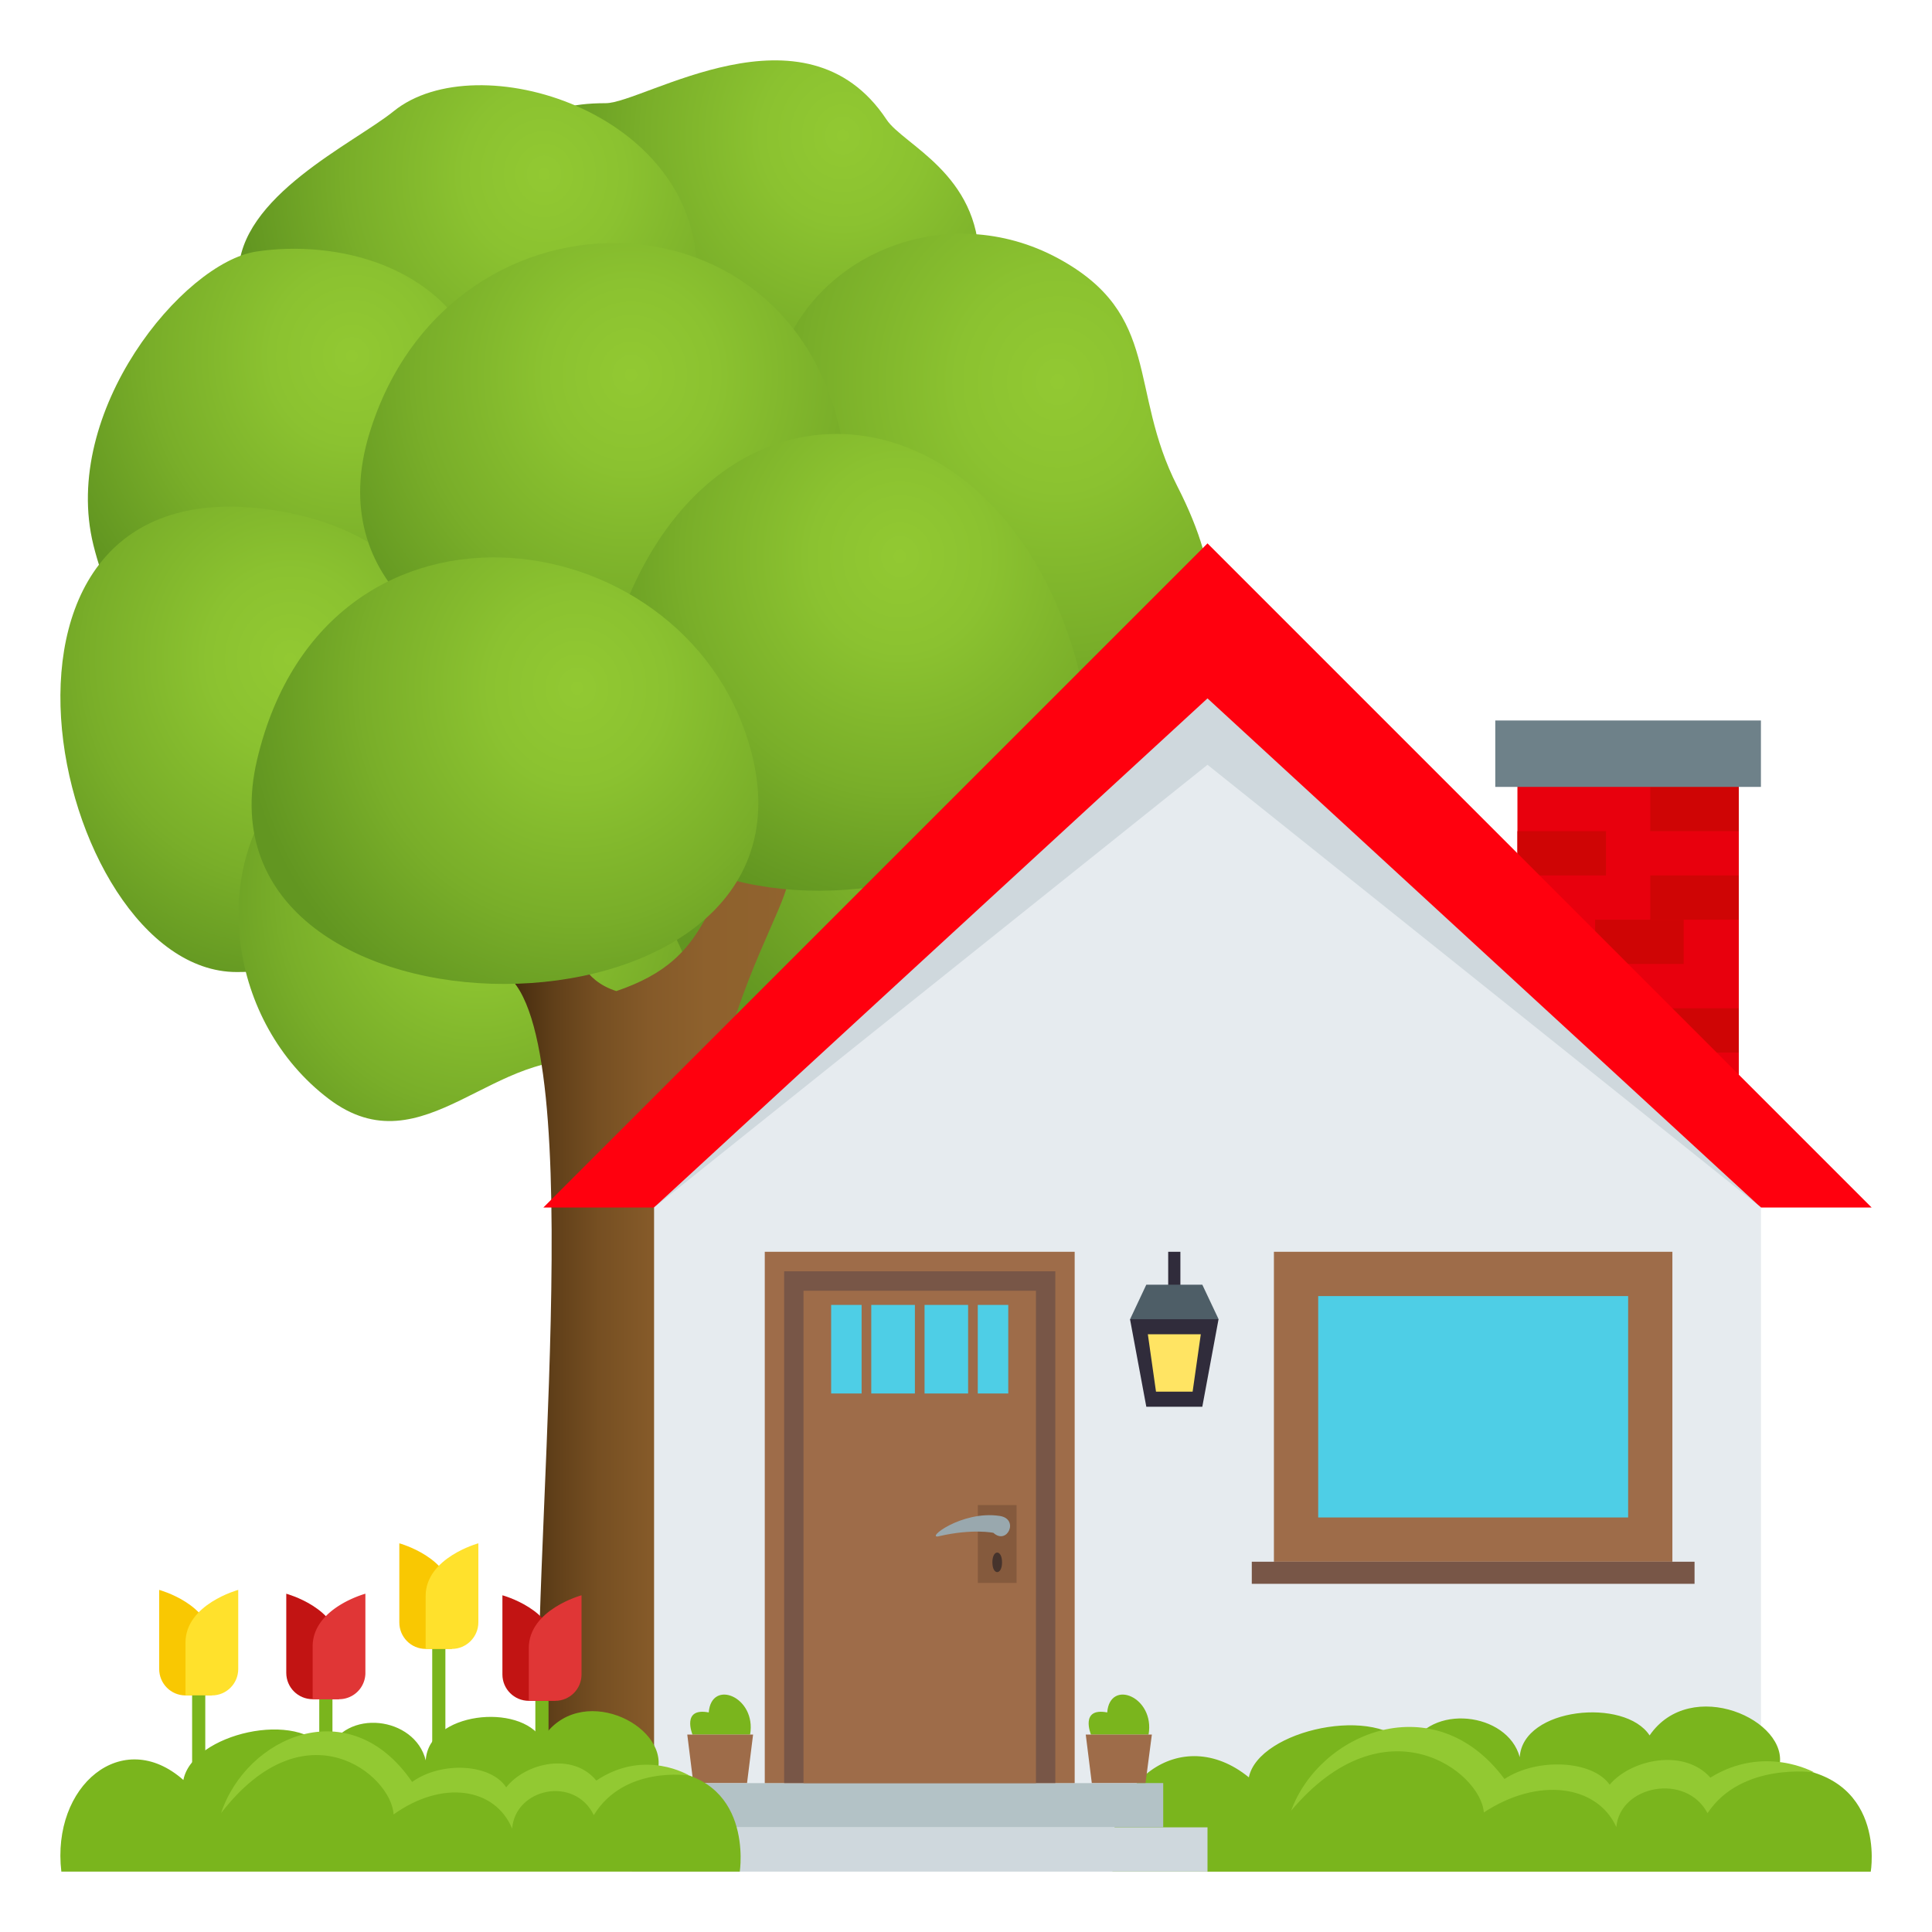 <svg xmlns="http://www.w3.org/2000/svg" xmlns:xlink="http://www.w3.org/1999/xlink" viewBox="0 0 64 64"><linearGradient id="A" gradientUnits="userSpaceOnUse"><stop offset="0" stop-color="#92c932"/><stop offset=".262" stop-color="#8bc230"/><stop offset=".644" stop-color="#79ae29"/><stop offset="1" stop-color="#629621"/></linearGradient><radialGradient id="B" cx="540.413" cy="782.163" gradientTransform="matrix(0 -1.023 -.953 0 779.185 575.357)" r="14.239" xlink:href="#A"/><radialGradient id="C" cx="377.205" cy="14.518" gradientTransform="matrix(-.954 0 0 1.022 387.769 -10.348)" r="10.848" xlink:href="#A"/><radialGradient id="D" cx="-161.711" cy="15.77" gradientTransform="matrix(.954 0 0 1.022 172.297 -10.348)" r="10.665" xlink:href="#A"/><radialGradient id="E" cx="-168.385" cy="21.662" gradientTransform="matrix(.954 0 0 1.022 172.297 -10.348)" r="10.818" xlink:href="#A"/><radialGradient id="F" cx="541.078" cy="240.02" gradientTransform="matrix(0 -1.023 .953 0 -219.118 575.357)" r="11.017" xlink:href="#A"/><radialGradient id="G" cx="608.06" cy="490.352" gradientTransform="matrix(-.447 -.904 .842 -.479 -125.251 814.244)" r="10.576" xlink:href="#A"/><radialGradient id="H" cx="369.74" cy="22.497" gradientTransform="matrix(-.954 0 0 1.022 387.769 -10.348)" r="13.465" xlink:href="#A"/><linearGradient id="I" gradientUnits="userSpaceOnUse" x1="26.162" x2="16.746" y1="43.865" y2="43.865"><stop offset="0" stop-color="#91632e"/><stop offset=".292" stop-color="#8e612d"/><stop offset=".496" stop-color="#855a29"/><stop offset=".672" stop-color="#764f22"/><stop offset=".833" stop-color="#603f19"/><stop offset=".982" stop-color="#442a0d"/><stop offset="1" stop-color="#40270b"/></linearGradient><radialGradient id="J" cx="384.557" cy="22.276" gradientTransform="matrix(-.954 0 0 1.022 387.769 -10.348)" r="11.548" xlink:href="#A"/><radialGradient id="K" cx="375.218" cy="28.161" gradientTransform="matrix(-.954 0 0 1.022 387.769 -10.348)" r="11.783" xlink:href="#A"/><radialGradient id="L" cx="386.431" cy="32.427" gradientTransform="matrix(-.954 0 0 1.022 387.769 -10.348)" r="11.685" xlink:href="#A"/><path d="M36.8 18.463c-31.848 6.69-13.737 15.355-12.2 16.947 5.535 5.733 23.084-7.226 12.2-16.947z" fill="url(#B)"/><path d="M20.066 3.418c-9.55 0 12.37 15.488 12.37 5.25 0-2.912-2.516-3.87-3.068-4.707-2.697-4.07-8.043-.543-9.303-.543z" fill="url(#C)"/><path d="M23.08 9.004c0 10.236-9.215 8.068-15.178.072 0-2.57 3.826-4.328 5.14-5.393 2.756-2.232 10.04.001 10.04 5.32z" fill="url(#D)"/><path d="M16.12 12.486C19.033 22.238 5.54 27.95 3.094 18.054 2 13.627 6.063 8.707 8.486 8.334c2.56-.393 6.5.354 7.635 4.152z" fill="url(#E)"/><path d="M9.443 16.965C18.85 18.715 17.388 32.2 7.84 32.2c-6.204 0-9.844-17.363 1.604-15.236z" fill="url(#F)"/><path d="M9.5 25.898c6.668-7.328 19.682 11.14 10.287 9.3-3.383-.662-5.746 3.592-8.898 1.203-3.344-2.535-3.987-7.644-1.39-10.502z" fill="url(#G)"/><path d="M25.758 12.168C22.846 21.918 45.23 28.29 39 16.107c-1.635-3.2-.504-5.684-3.95-7.55-3.657-1.978-8.166-.19-9.303 3.6z" fill="url(#H)"/><path d="M26.14 29.11c-.555 2.5-4.885 6.857-3.826 28.86.115 2.402-4.303 2.455-4.434.367-.39-6.2 1.736-24-1.135-26.066 3.123-2.994 1.387-.178 3.672.56 3.334-1.127 2.643-3.127 4.705-4.725.95-.736 1.106.608 1.018 1.004z" fill="url(#I)"/><path d="M12.232 14.375C9.283 24.11 28.95 25.81 28.035 15.62c-.86-9.637-13.12-10.094-15.803-1.244z" fill="url(#J)"/><path d="M19.924 22.688c-2.113 9.986 18.396 8.426 15.697-.928-2.822-9.78-13.342-10.22-15.697.928z" fill="url(#K)"/><path d="M8.516 25.168c-2.338 9.928 18.746 9.89 16.426-.04-1.862-7.955-14.112-9.785-16.426.04z" fill="url(#L)"/><path d="M10.576 56.29h.437v1.996h-.437z" fill="#7ab51d"/><path d="M9.483 52.795v2.62c0 .484.392.873.874.873h.874V54.54c0-1.275-1.748-1.746-1.748-1.746z" fill="#c21413"/><path d="M12.104 52.795v2.62a.87.87 0 0 1-.873.873h-.874V54.54c0-1.275 1.747-1.746 1.747-1.746z" fill="#e03636"/><path d="M5.273 52.666v2.62c0 .486.39.877.87.877h.873v-1.75c.001-1.273-1.744-1.746-1.744-1.746z" fill="#f9c802"/><path d="M7.892 52.666v2.62c0 .486-.39.877-.874.877h-.873v-1.75c0-1.273 1.747-1.746 1.747-1.746z" fill="#ffe12c"/><path d="M6.364 56.162H6.8v3.713h-.435zm11.37-1.412h.437v3.535h-.437z" fill="#7ab51d"/><path d="m16.643 52.846v2.623c0 .482.392.873.874.873h.874v-1.748c0-1.276-1.748-1.748-1.748-1.748z" fill="#c21413"/><path d="M19.264 52.846v2.623c0 .482-.39.873-.873.873h-.874v-1.748c0-1.276 1.747-1.748 1.747-1.748z" fill="#e03636"/><path d="m14.318 53.828h.436v4.457h-.436z" fill="#7ab51d"/><path d="M13.228 51.125v2.62c0 .484.39.877.87.877h.873v-1.75c0-1.273-1.744-1.748-1.744-1.748z" fill="#f9c802"/><path d="M15.846 51.125v2.62c0 .484-.4.877-.874.877H14.1v-1.75c0-1.273 1.747-1.748 1.747-1.748z" fill="#ffe12c"/><path d="M50.267 25.334H57.6v11.732h-7.334z" fill="#e8000d"/><g fill="#cf0505"><path d="M54.667 26.066H57.6v1.467h-2.933zm-1.827 4.4h2.934v1.467H52.84z"/><path d="M54.667 29H57.6v1.467h-2.933zm0 4.4H57.6v1.467h-2.933zm-4.4-5.867H53.2V29h-2.934z"/></g><path d="M49.533 23.867h8.8v2.2h-8.8z" fill="#6e8189"/><path d="m40 18-22 22h44z" fill="#ff000e"/><path d="M21.665 40h36.667L40 23.135z" fill="#cfd8dd"/><path d="M40 25.334L21.667 40v19.066h36.667V40z" fill="#e6ebef"/><path d="M41.37 58.875c.322-1.572 4.3-2.447 5.333-.95.653-1.516 3.24-1.215 3.64.283.105-1.65 3.486-1.973 4.302-.72 1.365-1.988 4.663-.5 4.294 1.043 3.6.153 3.032 3.47 3.032 3.47H36.852c-.373-2.934 2.26-4.963 4.517-3.125z" fill="#7ab51d"/><path d="M42.764 60c.938-2.61 4.757-4.19 7.074-1.068 1.095-.72 2.923-.617 3.484.188.718-.848 2.47-1.21 3.336-.234 1.794-1.11 3.442-.172 3.442-.172s-2.406-.352-3.536 1.35c-.715-1.35-2.903-.918-3.02.46-.64-1.404-2.592-1.668-4.39-.484-.1-1.354-3.272-3.766-6.4-.04z" fill="#92c932"/><path d="M20.934 60.533H40V62H20.934z" fill="#cfd8dd"/><path d="M22.4 59.066h16.133v1.467H22.4z" fill="#b3c2c6"/><path d="M36.68 56.727c-.918-.176-.54.734-.54.734h1.908c.217-1.248-1.282-1.86-1.37-.734z" fill="#7ab51d"/><path d="M35.967 57.46l.2 1.605h1.78l.21-1.605z" fill="#9e6c49"/><path d="M23.48 56.727c-.917-.176-.54.734-.54.734h1.908c.217-1.248-1.282-1.86-1.37-.734z" fill="#7ab51d"/><path d="M22.767 57.46l.2 1.605h1.78l.2-1.605zM42.2 41.467v10.268h13.2V41.467z" fill="#9e6c49"/><path d="M43.667 42.934h10.267v7.334H43.667z" fill="#4ecee6"/><path d="M41.467 51.734h14.667v.732H41.467z" fill="#785647"/><path d="M25.334 41.467H35.6v17.6H25.334z" fill="#9e6c49"/><path d="m25.976 42.113h8.983v16.953h-8.983z" fill="#785647"/><path d="M26.617 42.758h7.7v16.31h-7.7z" fill="#9e6c49"/><path d="M27.533 43.227H33.4v2.934h-5.867z" fill="#4ecee6"/><path d="M30.307 43.045h.32v3.3h-.32zm-1.765 0h.32v3.3h-.32zm3.528 0h.32v3.3h-.32z" fill="#9e6c49"/><path d="m32.392 49.857h1.283v2.58h-1.283z" fill="#855a3d"/><path d="M31.113 50.887c1.116-.256 1.794-.11 1.794-.11.46.42.866-.463.208-.56-1.268-.192-2.505.79-2.002.672z" fill="#99a8ae"/><path d="M33.194 51.754c0 .432-.32.432-.32 0s.32-.43.32 0z" fill="#45332c"/><path d="M38.698 41.467h.404v1.145h-.404zm1.13 5.133h-1.855l-.54-2.9h2.933z" fill="#302c3b"/><path d="M37.973 42.557h1.855l.54 1.144h-2.933z" fill="#4e5e67"/><path d="M39.507 46.1h-1.213l-.27-1.9h1.754z" fill="#ffe463"/><path d="M6.075 58.965c.287-1.527 3.848-2.377 4.773-.924.583-1.473 2.897-1.182 3.255.273.094-1.602 3.12-1.914 3.85-.7 1.22-1.928 4.17-.494 3.84 1.016 3.213.146 2.713 3.37 2.713 3.37H2.032c-.334-2.85 2.023-4.822 4.043-3.035z" fill="#7ab51d"/><path d="M7.322 60.066c.84-2.533 4.258-4.07 6.33-1.037.978-.7 2.615-.6 3.116.18.644-.82 2.212-1.172 2.986-.225 1.606-1.078 3.08-.166 3.08-.166s-2.152-.344-3.163 1.31c-.64-1.31-2.6-.893-2.706.447-.57-1.365-2.317-1.62-3.926-.47-.078-1.314-2.927-3.656-5.718-.04z" fill="#92c932"/></svg>